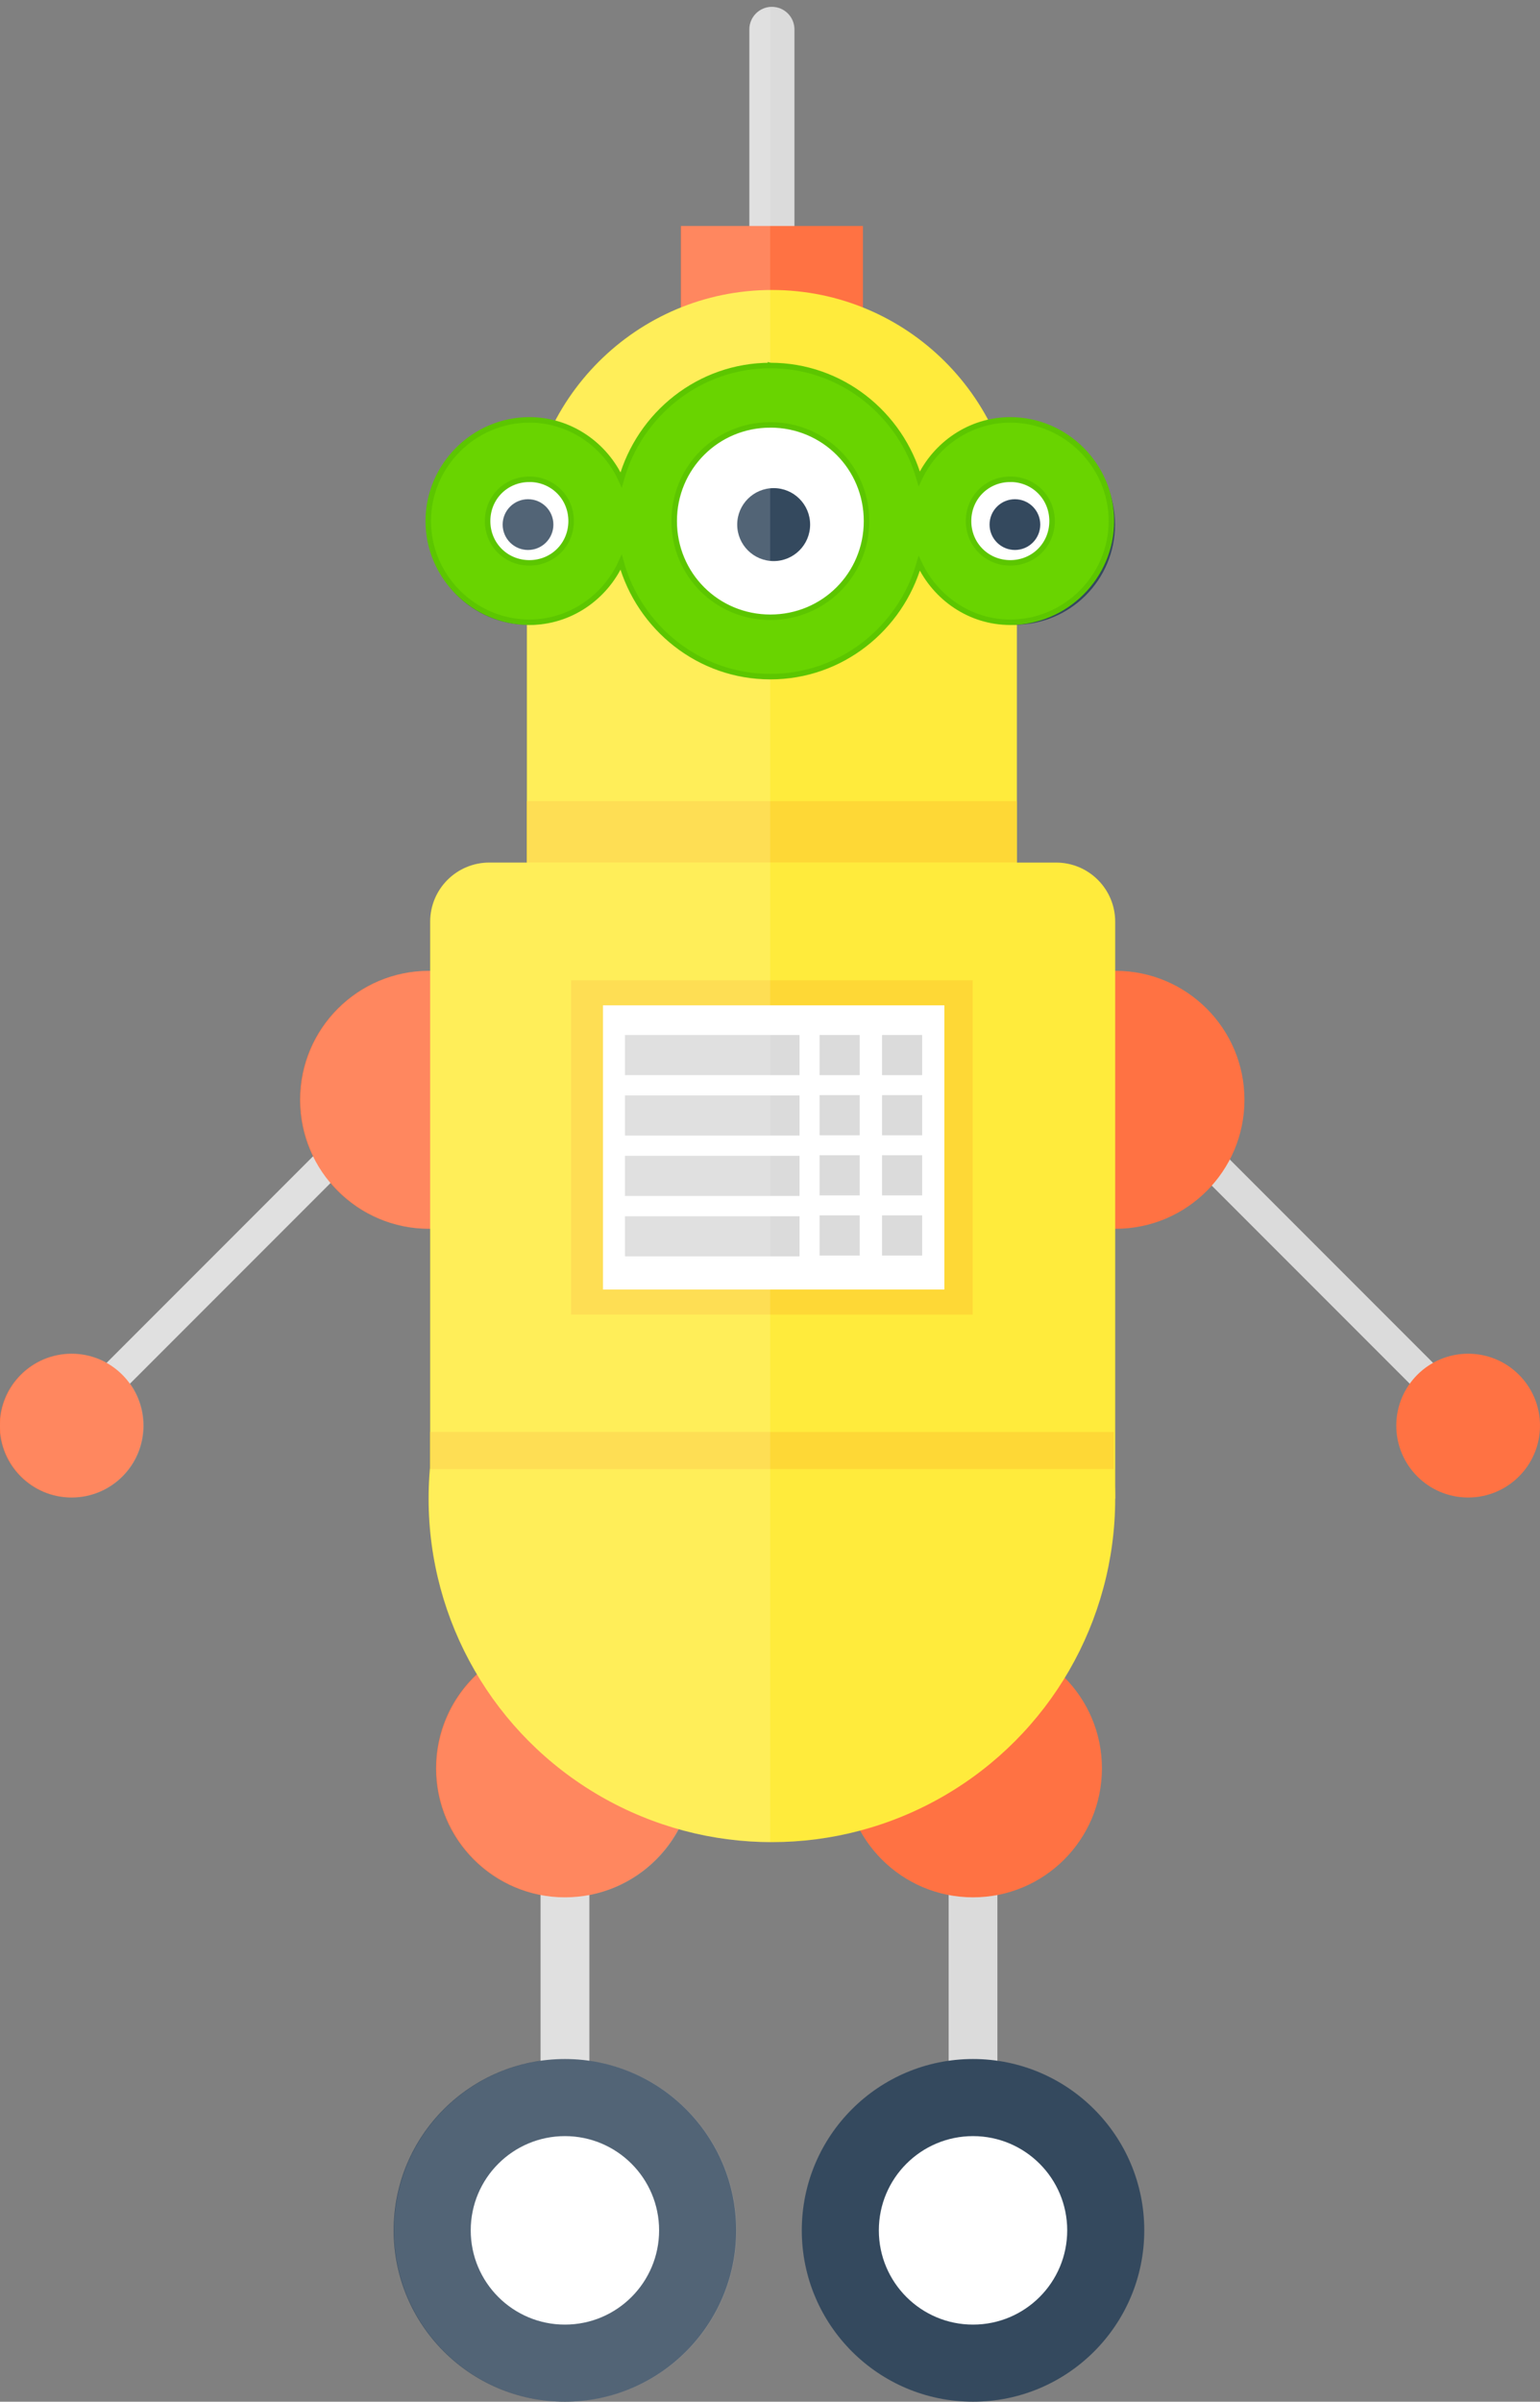 <?xml version="1.0" encoding="utf-8"?>
<!-- Generator: Adobe Illustrator 14.0.0, SVG Export Plug-In . SVG Version: 6.00 Build 43363)  -->
<!DOCTYPE svg PUBLIC "-//W3C//DTD SVG 1.1//EN" "http://www.w3.org/Graphics/SVG/1.1/DTD/svg11.dtd">
<svg version="1.1" id="Ebene_1" xmlns="http://www.w3.org/2000/svg" xmlns:xlink="http://www.w3.org/1999/xlink" x="0px" y="0px"
	 width="225.301px" height="351.155px" viewBox="0 0 225.301 351.155" enable-background="new 0 0 225.301 351.155"
	 xml:space="preserve">
<rect x="0" y="0" width="225.301" height="351.155" fill="#808080" stroke="none"/>
<g>
	<path fill="#DBDBDB" d="M112.926,1L112.926,1c-1.823,0-3.3,1.478-3.3,3.301v31.374h6.6V4.301C116.226,2.478,114.75,1,112.926,1z"/>
	<rect x="99.607" y="33.042" fill="#FF7243" width="26.638" height="18.714"/>
	
		<rect x="35.294" y="146.774" transform="matrix(0.707 0.707 -0.707 0.707 138.651 26.301)" fill="#DBDBDB" width="4.567" height="67.485"/>
	<circle fill="#FF7243" cx="10.462" cy="208.441" r="10.512"/>
	
		<rect x="185.388" y="146.774" transform="matrix(-0.707 0.707 -0.707 -0.707 448.022 175.496)" fill="#DBDBDB" width="4.568" height="67.485"/>
	<circle fill="#FF7243" cx="214.789" cy="208.441" r="10.513"/>
	<rect x="79.081" y="242.399" fill="#DBDBDB" width="7.132" height="91.113"/>
	<circle fill="#34495E" cx="82.647" cy="326.104" r="25.052"/>
	<circle fill="#FFFFFF" cx="82.647" cy="326.104" r="13.779"/>
	<rect x="138.787" y="242.399" fill="#DBDBDB" width="7.132" height="91.113"/>
	<circle fill="#34495E" cx="142.353" cy="326.104" r="25.052"/>
	<circle fill="#FF7243" cx="163.203" cy="160.805" r="18.859"/>
	<circle fill="#FF7243" cx="142.353" cy="258.553" r="18.859"/>
	<circle fill="#FF7243" cx="82.647" cy="258.553" r="18.859"/>
	<circle fill="#FF7243" cx="62.752" cy="160.805" r="18.859"/>
	<circle fill="#FFFFFF" cx="142.353" cy="326.104" r="13.779"/>
	<path fill="#FFEB3C" d="M112.926,42.398L112.926,42.398c-19.795,0-35.843,16.047-35.843,35.844v97.287h71.686V78.242
		C148.769,58.445,132.721,42.398,112.926,42.398z"/>
	<rect x="77.083" y="117.135" fill="#FED836" width="71.686" height="8.984"/>
	<g>
		<circle fill="#34495E" cx="113.187" cy="76.702" r="21.057"/>
		<circle fill="#FFFFFF" cx="113.187" cy="76.702" r="15.882"/>
		<circle fill="#34495E" cx="113.187" cy="76.702" r="5.334"/>
	</g>
	<g>
		<circle fill="#34495E" cx="148.481" cy="76.702" r="14.648"/>
		<circle fill="#FFFFFF" cx="148.481" cy="76.702" r="11.048"/>
		<circle fill="#34495E" cx="148.481" cy="76.702" r="3.71"/>
	</g>
	<g>
		<circle fill="#34495E" cx="77.25" cy="76.702" r="14.648"/>
		<circle fill="#FFFFFF" cx="77.25" cy="76.702" r="11.048"/>
		<circle fill="#34495E" cx="77.25" cy="76.702" r="3.711"/>
	</g>
	<g>
		<circle fill="#FFEB3C" cx="112.927" cy="219.117" r="50.225"/>
		<path fill="#FFEB3C" d="M154.51,126.119H71.573c-4.772,0-8.642,3.87-8.642,8.643v84.355h100.221v-84.355
			C163.152,129.989,159.283,126.119,154.51,126.119z"/>
	</g>
	<rect x="62.909" y="209.376" fill="#FED836" width="100.036" height="5.414"/>
	<rect x="83.549" y="143.331" fill="#FED836" width="58.755" height="48.874"/>
	<rect x="88.212" y="146.992" fill="#FFFFFF" width="49.95" height="41.55"/>
	<rect x="91.431" y="151.33" fill="#DBDBDB" width="25.539" height="5.87"/>
	<rect x="91.431" y="160.164" fill="#DBDBDB" width="25.539" height="5.869"/>
	<rect x="91.431" y="168.996" fill="#DBDBDB" width="25.539" height="5.871"/>
	<rect x="91.431" y="177.83" fill="#DBDBDB" width="25.539" height="5.869"/>
	<g>
		<rect x="119.904" y="151.33" fill="#DBDBDB" width="5.87" height="5.87"/>
		<rect x="129.04" y="151.33" fill="#DBDBDB" width="5.87" height="5.87"/>
	</g>
	<g>
		<rect x="119.904" y="160.12" fill="#DBDBDB" width="5.87" height="5.87"/>
		<rect x="129.04" y="160.12" fill="#DBDBDB" width="5.87" height="5.87"/>
	</g>
	<g>
		<rect x="119.904" y="168.911" fill="#DBDBDB" width="5.87" height="5.871"/>
		<rect x="129.04" y="168.911" fill="#DBDBDB" width="5.87" height="5.871"/>
	</g>
	<g>
		<rect x="119.904" y="177.702" fill="#DBDBDB" width="5.87" height="5.87"/>
		<rect x="129.04" y="177.702" fill="#DBDBDB" width="5.87" height="5.87"/>
	</g>
</g>
<path opacity="0.15" fill="#FFFFFF" d="M112.705,62.125v-0.002c0.163,0,0.321,0.019,0.482,0.024V53.46
	c-0.16-0.004-0.317-0.021-0.479-0.021h-0.004c-0.01,0-0.019,0.001-0.028,0.001V1.016c-1.681,0.152-3,1.563-3,3.285v28.741H99.658
	v11.915c-8.037,3.22-14.628,9.269-18.562,16.912c-1.168-0.305-2.389-0.477-3.65-0.477c-8.117,0.003-14.793,6.678-14.793,14.795
	c0,0.083,0.011,0.163,0.013,0.246c-0.002,0.09-0.014,0.178-0.014,0.269c0,8.034,6.469,14.555,14.482,14.645v25.788v8.984h-5.51
	c-4.773,0-8.642,3.87-8.642,8.643v7.188c-0.06,0-0.12-0.004-0.179-0.004c-10.416,0-18.858,8.444-18.858,18.859
	c0,2.964,0.685,5.768,1.903,8.263l-30.2,30.201c-1.519-0.852-3.27-1.34-5.135-1.34C4.707,197.929,0,202.636,0,208.441
	c0,5.807,4.707,10.514,10.513,10.514c5.805,0,10.512-4.707,10.512-10.514c0-2.284-0.731-4.396-1.969-6.121l29.345-29.344
	c3.459,4.089,8.627,6.688,14.402,6.688c0.06,0,0.119-0.005,0.179-0.005v29.716H62.96v5.194c-0.135,1.499-0.208,3.015-0.208,4.547
	c0,9.384,2.576,18.164,7.054,25.679c-3.671,3.44-5.967,8.329-5.967,13.757c0,9.196,6.583,16.851,15.293,18.519v24.234
	c-12.146,1.731-21.485,12.173-21.485,24.798c0,13.837,11.215,25.052,25.051,25.052c13.836,0,25.052-11.215,25.052-25.052
	c0-12.625-9.339-23.066-21.485-24.798v-24.234c5.657-1.083,10.416-4.689,13.057-9.607c4.25,1.197,8.729,1.851,13.355,1.877V98.934
	c0.01,0,0.019,0.001,0.028,0.001c0.163,0,0.321-0.017,0.482-0.021v-8.686c-0.162,0.006-0.319,0.024-0.482,0.024
	c-0.01,0-0.019-0.001-0.028-0.001V62.126C112.687,62.126,112.695,62.125,112.705,62.125z"/>
<path fill="#69D400" stroke="#5CC600" stroke-width="0.802" d="M112.705,53.439c-10.418,0.001-19.16,7.129-21.833,16.718
	c-2.333-5.13-7.464-8.765-13.426-8.765c-8.117,0.003-14.793,6.678-14.793,14.795c0,8.116,6.675,14.793,14.793,14.793
	c5.962,0,11.091-3.64,13.423-8.77c2.674,9.595,11.418,16.724,21.836,16.724c10.354,0.002,19.054-7.048,21.781-16.566
	c2.366,5.043,7.422,8.612,13.316,8.612c8.12,0.003,14.797-6.676,14.796-14.793c-0.001-8.122-6.676-14.795-14.796-14.795
	c-5.894,0.003-10.954,3.572-13.319,8.606c-2.725-9.513-11.422-16.56-21.775-16.56H112.705z M112.705,62.123
	c7.818,0,14.065,6.244,14.066,14.064c0,7.818-6.246,14.067-14.066,14.065c-7.824,0-14.07-6.249-14.069-14.065
	c0-7.82,6.245-14.062,14.069-14.062V62.123z M77.446,70.071c3.425,0.007,6.107,2.689,6.107,6.116c0,3.423-2.683,6.11-6.107,6.111
	c-3.426-0.001-6.11-2.688-6.109-6.111c0-3.427,2.683-6.109,6.109-6.109V70.071z M147.804,70.071c3.427,0,6.112,2.689,6.112,6.116
	c0,3.425-2.685,6.111-6.112,6.111c-3.424-0.001-6.107-2.688-6.107-6.111c0-3.427,2.683-6.109,6.107-6.109V70.071z"/>
</svg>
